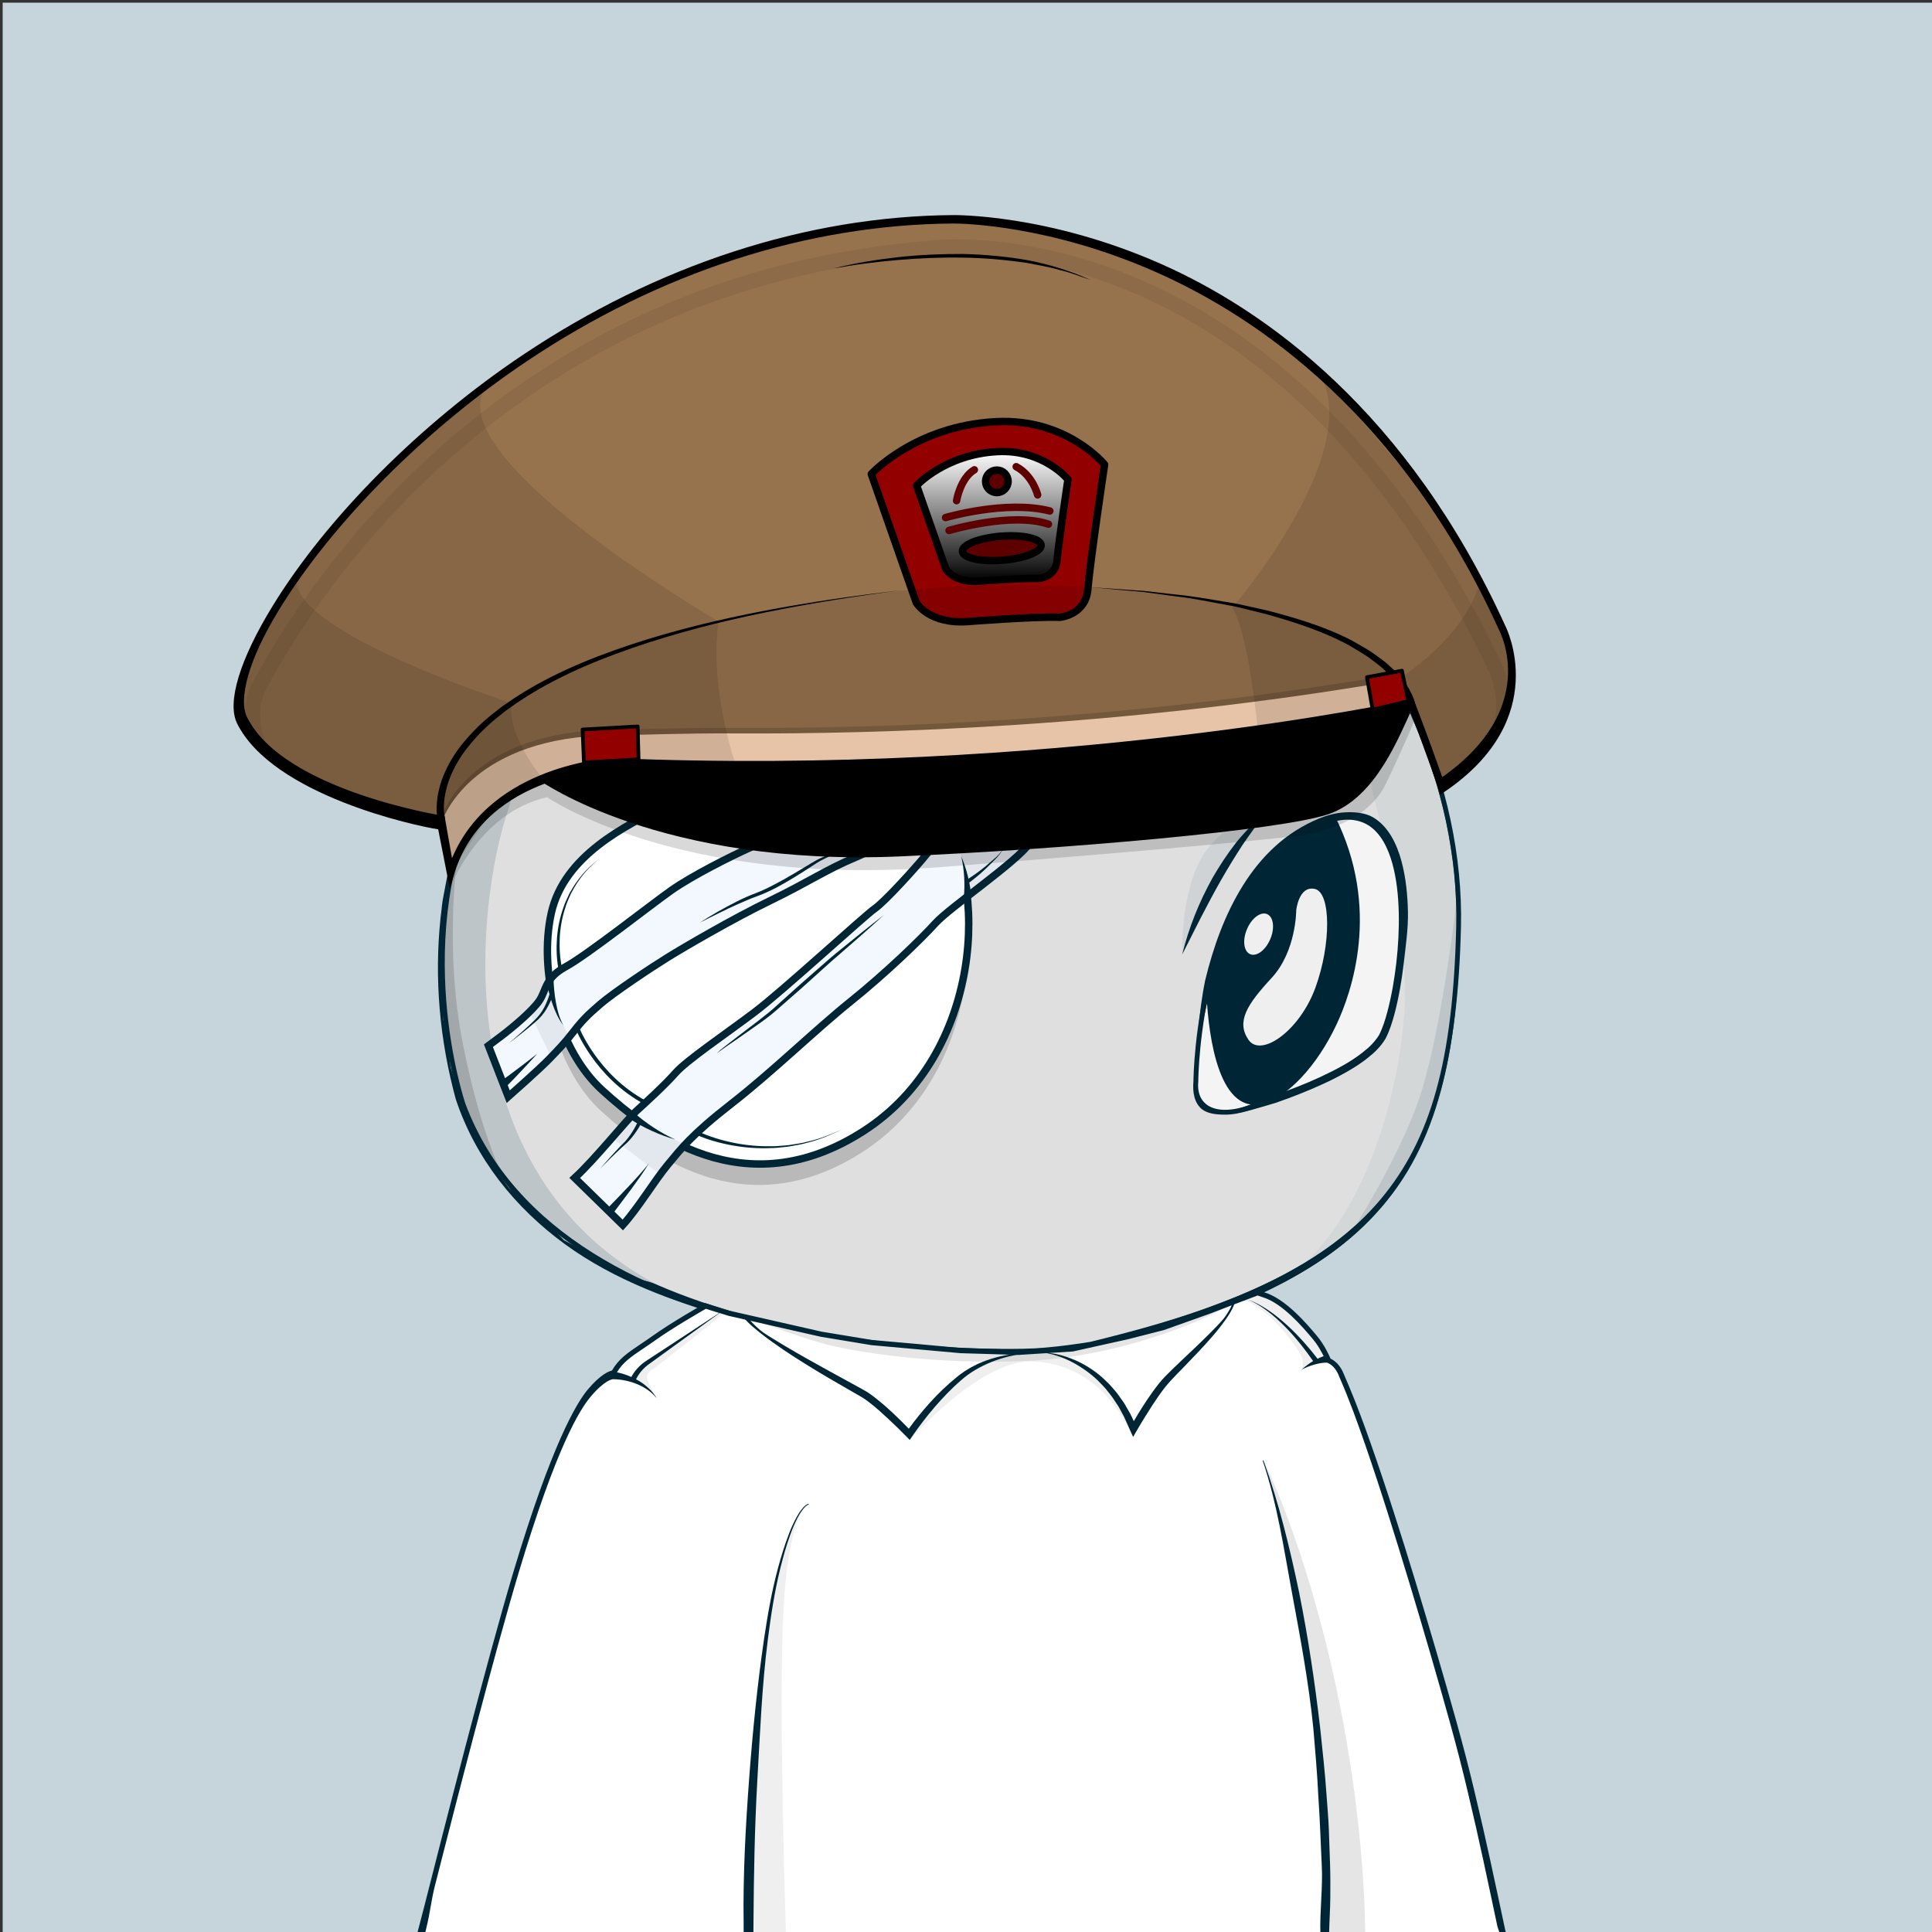 <svg xmlns="http://www.w3.org/2000/svg" xmlns:xlink="http://www.w3.org/1999/xlink" version="1.2" viewBox="0 0 520 520" fill="none">
<rect x="0" y="0" width="520" height="520" fill="#333333" stroke="none"/>
<!-- Background / Blue --> <path d="M520.47 0.72H0.72V520.47H520.47V0.72Z" fill="#C5D5DB"/>


<!-- Type / White Body --> <path d="M399.34 520.56L115.79 519.97C115.53 519.97 115.28 519.85 115.12 519.65C114.96 519.45 114.89 519.18 114.95 518.93C146.9 373.14 188.1 352.75 189.84 351.95C189.94 351.9 190.06 351.87 190.17 351.87L337.22 347.77C337.3 347.76 337.43 347.78 337.52 347.82C338.16 348.04 353.31 353.7 367.93 394.63C383.16 437.26 397.96 501.19 400.2 519.6C400.23 519.85 400.15 520.09 399.99 520.27C399.82 520.45 399.58 520.56 399.34 520.56ZM116.85 518.26L398.36 518.84C395.76 499.32 381.24 437.01 366.31 395.2C352.74 357.21 338.58 350.15 337.08 349.49L190.41 353.58C187.69 355.04 147.59 378.75 116.85 518.26Z" fill="#002636"/>
<path d="M399.34 519.7C397 500.37 381.76 435.92 367.12 394.91C352.47 353.9 337.24 348.63 337.24 348.63L190.19 352.73C190.19 352.73 148.01 372.06 115.79 519.11L399.34 519.7Z" fill="#DFDFDF"/>
<path d="M397.72 508.23C397.06 504.42 396.32 500.64 395.57 496.85C394.04 489.28 392.42 481.73 390.66 474.21C387.12 459.18 383.29 444.22 379.1 429.35C376.94 421.93 374.75 414.52 372.36 407.17C370.01 399.81 367.49 392.49 364.57 385.29C361.64 378.11 358.29 371.06 354.07 364.47C351.98 361.17 349.63 358.02 347.01 355.08C345.68 353.62 344.3 352.21 342.76 350.94C341.2 349.65 339.69 348.48 337.59 347.58C337.49 347.54 337.38 347.51 337.26 347.52H337.2C312.69 348.2 288.19 349.19 263.69 350.02C251.44 350.47 239.19 350.88 226.93 351.24C214.68 351.61 202.43 352.04 190.17 352.29H190.15C190.1 352.29 190.05 352.3 190 352.33C188.22 353.29 186.66 354.44 185.14 355.68L182.91 357.58C182.2 358.24 181.52 358.94 180.82 359.62C180.14 360.31 179.41 360.97 178.77 361.69L176.85 363.88L174.93 366.07C174.31 366.82 173.74 367.6 173.14 368.36C171.97 369.91 170.75 371.42 169.62 372.99L166.37 377.81L164.74 380.22C164.22 381.04 163.74 381.88 163.24 382.71L160.27 387.71C152.59 401.18 146.31 415.38 140.61 429.77C139.21 433.38 137.97 437.05 136.64 440.68L134.67 446.14L133.69 448.87L132.81 451.64L129.31 462.71C128.14 466.4 126.95 470.08 125.97 473.83L122.88 485.02C121.88 488.76 120.77 492.47 119.93 496.25L114.55 518.84C114.53 518.93 114.52 519.03 114.52 519.12C114.52 519.8 115.07 520.36 115.75 520.37H115.78C132.24 520.07 151.62 520.35 186.94 520.57C210.64 520.72 234.41 520.65 258.04 520.48L399.43 519.78C399.03 515.84 398.39 512.02 397.72 508.23ZM257.08 518.33C233.46 518.06 209.96 518.07 186.41 517.94C163.39 517.82 140.4 517.83 117.37 517.85L122.26 496.83C123.08 493.06 124.16 489.35 125.14 485.62L128.11 474.43C129.04 470.68 130.19 467 131.32 463.31L134.68 452.24L135.52 449.47L136.47 446.74L138.37 441.28C139.65 437.64 140.86 433.98 142.21 430.37C147.71 415.97 154.06 402.17 161.61 388.72L164.52 383.73C165.01 382.9 165.48 382.06 165.99 381.24L171.09 374.37C172.2 372.8 174.06 370.75 175.21 369.21C175.8 368.45 176.36 367.66 176.97 366.92L178.86 364.74L180.75 362.56C181.39 361.84 182.09 361.19 182.76 360.5C183.44 359.83 184.11 359.13 184.8 358.47L186.97 356.59C188.43 355.37 190.55 354.68 192.16 353.79L192.89 353.47C205.14 353.04 214.75 352.48 227 352.16C239.25 351.84 251.51 351.56 263.77 351.33C288.2 350.8 312.7 350.17 337.12 349.49C338.54 350.13 340.03 351.5 341.37 352.65C342.8 353.84 344.12 355.2 345.38 356.6C347.87 359.43 350.14 362.5 352.17 365.72C356.29 372.13 359.66 379.05 362.58 386.13C365.5 393.22 368.05 400.48 370.44 407.81C372.87 415.12 375.1 422.5 377.29 429.88C381.66 444.66 385.71 459.55 389.45 474.51C391.28 482 393.15 489.48 394.83 497.01C396.51 504.49 398.1 512.18 399.28 519.61L257.08 518.33Z" fill="#002636"/>
<path d="M185.38 358.16C185.38 358.16 224.37 378.66 278.59 378.01C278.59 378.01 308.94 379.99 341.45 352.73C341.45 352.73 339.4 350.62 337.08 349.49C334.74 348.36 197.65 351.87 193.25 353.24C188.85 354.62 185.38 358.16 185.38 358.16Z" fill="#BDC5C9"/>
<path d="M200.36 355.58C200.36 355.58 246.35 373.25 281.94 368.65C317.53 364.05 334.95 349.77 334.95 349.77L298.88 360.42L281.69 364.78L257.46 364.02L234.73 361.88L200.36 355.58Z" fill="#A2A8AA"/>
<path d="M81.22 188.89C81.22 188.89 109.73 114.29 222.61 104.14C335.49 93.99 394.07 183.82 392.51 249.82C390.95 315.82 372.2 343.17 293.7 362.3C293.7 362.3 284.52 363.86 277.49 364.16C270.46 364.45 150.95 367.97 124.58 297.67C124.58 297.67 108.96 252.56 129.66 211.94C129.66 211.94 143.53 185.77 133.96 180.3C120.51 172.62 66.38 230.29 81.22 188.89Z" fill="#DFDFDF"/>
<path d="M81.1 188.84C83.5 183.13 86.65 177.79 90.11 172.67C93.58 167.56 97.42 162.7 101.57 158.13C109.91 149.02 119.34 140.89 129.62 134.02C134.72 130.51 140.12 127.49 145.57 124.56C151.09 121.77 156.7 119.14 162.48 116.91C174 112.39 185.96 108.96 198.11 106.58C210.27 104.25 222.59 102.76 235 102.33C247.4 101.91 259.86 102.85 272.06 105.2C284.25 107.56 296.19 111.33 307.42 116.66C318.65 121.95 329.2 128.67 338.75 136.58C357.79 152.48 372.74 173.1 382.19 195.95C383.42 198.79 384.4 201.72 385.48 204.62C386.39 207.58 387.44 210.49 388.17 213.5C389.85 219.45 391.02 225.54 391.91 231.66C392.76 237.79 393.05 243.99 392.99 250.18C392.85 256.35 392.55 262.53 392.01 268.69C390.91 280.98 388.73 293.33 384.02 304.87C381.66 310.62 378.65 316.13 374.9 321.11C371.17 326.11 366.76 330.58 361.92 334.5C352.2 342.33 340.96 347.99 329.43 352.47C317.89 357.02 290.25 366.55 269.44 364.52C261.26 364.49 253.09 364.08 244.94 363.39C228.65 361.97 212.42 359.33 196.65 354.77C180.94 350.16 165.5 344.64 152.11 334.92C145.45 330.05 139.39 324.3 134.35 317.73C129.31 311.15 125.32 303.81 122.68 295.87C118.34 279.98 116.84 263.37 118.58 247.01C118.86 244.97 118.96 242.92 119.41 240.9L120.56 234.84C121.64 230.87 122.56 226.86 124.09 223.04C125.33 219.12 127.26 215.46 128.94 211.72C130.81 208.14 132.47 204.44 133.88 200.65C135.25 196.86 136.43 192.95 136.74 188.98C136.88 187.01 136.75 184.98 135.98 183.24C135.21 181.51 133.59 180.21 131.68 180.06C129.76 179.88 127.77 180.37 125.88 181C123.98 181.64 122.13 182.47 120.32 183.38C116.7 185.2 113.2 187.28 109.75 189.44C102.83 193.71 96.16 198.44 88.84 202.1C86.99 202.97 85.1 203.81 83.03 204.1C82.02 204.22 80.87 204.22 79.97 203.55C79.05 202.91 78.71 201.79 78.6 200.77C78.39 198.69 78.84 196.66 79.31 194.68C79.77 192.71 80.41 190.77 81.1 188.84ZM81.34 188.93C80.67 190.85 80.04 192.78 79.56 194.75C79.1 196.71 78.68 198.74 78.9 200.73C79.01 201.7 79.35 202.71 80.15 203.26C80.92 203.84 81.99 203.85 82.96 203.73C84.94 203.44 86.82 202.6 88.64 201.73C95.88 198.05 102.53 193.28 109.43 188.96C112.88 186.79 116.34 184.63 119.98 182.74C121.8 181.8 123.66 180.93 125.6 180.24C127.54 179.56 129.59 179 131.75 179.17C133.95 179.29 135.97 180.85 136.86 182.82C137.77 184.8 137.92 186.98 137.81 189.05C137.55 193.22 136.4 197.21 135.07 201.09C133.7 204.96 132.08 208.73 130.24 212.4C128.65 216.11 126.81 219.72 125.66 223.6C124.22 227.38 123.38 231.34 122.39 235.25L121.36 241.21C121.16 242.2 121.04 243.2 120.95 244.21L120.63 247.22C119.08 263.28 120.73 279.67 125.13 295.14C127.66 302.62 131.54 309.8 136.41 316.13C141.29 322.47 147.17 328.05 153.67 332.78C166.72 342.23 181.83 348.59 197.33 353.11C212.86 357.65 228.93 360.35 245.08 361.83C253.16 362.55 261.27 362.99 269.37 363.05C273.43 363.07 277.47 363.07 281.46 362.7C285.47 362.34 289.5 361.8 293.48 361.16L293.4 361.18C305.34 358.25 317.23 355.02 328.69 350.61C340.15 346.27 351.27 340.8 360.86 333.21C365.64 329.42 369.99 325.08 373.69 320.22C377.41 315.38 380.4 309.99 382.76 304.35C387.47 293.03 389.72 280.81 390.89 268.59C391.47 262.47 391.81 256.32 391.99 250.16C392.09 244.02 391.84 237.87 391.04 231.77C390.18 225.69 389.12 219.61 387.39 213.71C386.65 210.72 385.59 207.83 384.68 204.9C383.6 202.02 382.6 199.11 381.37 196.29C371.93 173.57 356.78 153.28 337.75 137.79C318.68 122.32 295.71 111.92 271.64 107.39C259.6 105.1 247.31 104.3 235.06 104.57C222.81 104.91 210.56 106.3 198.49 108.53C174.39 112.99 150.73 121.25 130.1 134.75C119.76 141.42 110.24 149.38 101.92 158.45C97.76 162.99 93.9 167.81 90.41 172.88C86.93 177.95 83.75 183.28 81.34 188.93Z" fill="#002636"/>
<path d="M88.84 176.45C88.84 176.45 85.13 187.91 87.55 190.81C89.97 193.71 127.09 167.41 144.84 175.64C144.84 175.64 145.72 176.93 145.81 180.32C145.89 183.47 145.25 189.03 144.44 193.88C143.63 198.72 137.34 214.68 134.84 224.54C127.26 254.39 124.35 317.33 176.15 345.41L170.34 343.8L151.78 333.79L134.84 316.04L125.8 301.19L122.73 290.38L119.34 274.56L119.02 260.52L119.83 243.9L122.25 231.31L125.96 219.69L130.32 210.17L134.19 202.59L136.21 195.65L137.81 189.06L136.85 183.71L134.51 180.4L127.65 179.75L123.53 181.44L112 187.18L99.65 195.01L94.57 198.08L86.9 202.36L81.82 203.09L79.88 201.07C79.88 201.07 79.07 196.39 79.32 196.23C79.57 196.07 81.66 188.24 81.66 188.24C81.66 188.24 84.65 182.91 84.81 182.67C84.97 182.43 88.84 176.45 88.84 176.45Z" fill="#BDC5C9"/>
<path d="M127.65 179.76L131.93 178.07L137.3 177.24L142.82 177.31C142.82 177.31 144.2 177.48 144.14 178.82C144.08 180.15 136.94 194.98 136.94 194.98L137.42 189.84L136.88 184.15L134.52 180.42L130.92 178.96L127.65 179.76Z" fill="#A2A8AA"/>
<path d="M129.14 178.26C130.64 177.89 132.15 177.6 133.67 177.4C135.19 177.19 136.72 177.07 138.25 177.05C139.78 177 141.3 177.13 142.81 177.3C141.29 177.28 139.78 177.3 138.27 177.48C136.77 177.64 135.28 177.89 133.82 178.24C132.36 178.58 130.91 178.99 129.5 179.49C128.1 179.98 124.43 181.25 124.22 180.83C124.01 180.41 123.29 180.53 129.14 178.26Z" fill="#002636"/>
<path d="M392.23 240.84C392.23 240.84 387.94 279.32 381.48 297.08C375.02 314.84 361.9 334.5 361.9 334.5L368.34 327.5L375.6 319.59L381.41 309.1L385.93 297.8L389 287.15L390.78 275.21L391.75 262.14L392.56 248.58L392.23 240.84Z" fill="#BDC5C9"/>
<path d="M124.08 223.05C124.08 223.05 118.78 251.73 124.59 281.02C130.4 310.31 137.66 320.72 137.66 320.72L131.73 312.37L125.8 301.19L121.32 287.43L119.38 272.54L119.02 255.96L119.83 243.9L124.08 223.05Z" fill="#A2A8AA"/>
<path d="M199.14 517.66L199.13 520.65L116.44 520.37L118.32 514.06L181.39 513.97L199.14 517.66Z" fill="#DFDFDF"/>
<path d="M133.67 455.57C136.39 450.53 125.3 504.75 128.2 520.4L116.44 520.38C116.44 520.37 130.95 460.61 133.67 455.57Z" fill="#BDC5C9"/>
<path d="M399.24 519.61L399.34 520.56L356.71 520.49L356.75 519.3L356.76 518.98L399.24 519.61Z" fill="#DFDFDF"/>
<path d="M339.09 393.12C339.09 393.12 346.08 402.06 352.37 424.33C358.66 446.6 364.63 500.98 365.6 517.93L365.63 520.53L356.66 520.48L355.92 516.88V508.65L355.44 489.69L354.15 471.54L351.97 451.45L348.34 431.12L344.87 414.58L341.8 401.83L339.09 393.12Z" fill="#BDC5C9"/>
<path d="M352.49 465.23C353 471.32 353.55 477.41 353.83 483.52C354.25 489.62 354.46 495.73 354.74 501.83C355.11 507.61 354.14 514.38 354.37 520.18L356.73 520.48C356.77 517.73 357.03 513.62 357.05 510.87C357.07 507.8 357.09 504.73 356.98 501.67L356.66 492.47C356.56 489.4 356.25 486.35 356.05 483.29C355.64 477.17 354.95 471.07 354.31 464.97C352.89 452.78 351.08 440.64 348.66 428.61C346.15 416.61 343.26 404.66 339.08 393.12C339.06 393.07 339 393.04 338.94 393.06C338.89 393.08 338.86 393.14 338.88 393.2C342.79 404.8 344.53 416.8 346.76 428.81C348.99 440.84 351.28 453.07 352.49 465.23Z" fill="#002636"/>
<path d="M201.84 517.99V520.65L354.39 520.49L354.34 518.85L223.06 515.56L201.84 517.99Z" fill="#DFDFDF"/>
<path d="M217.28 404.99C217.28 404.99 220.88 403.54 219.59 411.93C218.3 420.32 213.84 494.52 215.13 520.66H201.84L200.87 496.49L204.42 450.66L207.08 432.83L209.08 422L212.41 412.97L213.73 409.71L215.34 406.39L217.28 404.99Z" fill="#C2CACC"/>
<path d="M201.81 519.11C201.81 518.62 201.8 518.13 201.81 517.64C201.89 504.85 202.12 492.05 202.84 479.26C203.59 466.48 204.06 453.7 205.71 441.01C206.52 434.66 207.49 428.33 209.03 422.12C209.8 419.02 210.66 415.93 211.76 412.93C212.3 411.43 212.93 409.96 213.66 408.54C214.03 407.84 214.43 407.14 214.9 406.51C215.36 405.89 215.91 405.23 216.58 404.96L216.62 404.94C216.67 404.92 216.7 404.86 216.68 404.81C216.66 404.76 216.6 404.73 216.55 404.75C215.7 405.06 215.2 405.72 214.69 406.35C214.19 406.99 213.77 407.68 213.38 408.39C212.61 409.81 211.94 411.28 211.37 412.78C210.21 415.78 209.27 418.86 208.43 421.96C206.75 428.16 205.64 434.52 204.69 440.86C202.83 453.57 201.56 466.35 200.61 479.15C199.67 491.95 198.97 504.79 199.16 517.65C199.17 518.13 199.19 518.62 199.2 519.11H201.81V519.11Z" fill="#002636"/>
<path opacity="0.32" d="M391.35 228.25L385.48 204.62L376.1 183.47L362.54 162.41L344.92 143.87L330.59 130.7L307.41 116.66L286.29 109.64L269.59 105.77L258.21 104.32L241.27 103.11L225.05 103.59L198.11 106.59L183.9 111.58C183.9 111.58 234.25 101.9 273.95 113.03C313.65 124.17 356.01 160.32 369.45 213.17C369.45 213.17 377.37 243.39 378.12 264.04C378.87 284.69 370.33 324.76 348.51 342.27L357.47 337.19L368.36 327.51L376.35 318.31L382.16 307.42L386.76 293.62L389.42 285.63L392.01 268.7L392.09 243.75L391.35 228.25Z" fill="#BDC5C9"/>
<path d="M345.88 142.56C323.42 121.53 283.79 97.62 222.63 103.13C164.14 108.39 128.68 131.24 109.23 149.49C88.13 169.28 80.77 188.11 80.7 188.3V188.31C77.65 196.83 77.3 201.65 79.62 203.49C83.41 206.5 93.08 200.27 104.27 193.05C115.6 185.75 128.46 177.48 133.71 180.49C142.63 185.59 129.3 211.01 129.16 211.27C108.57 251.67 123.89 297.05 124.05 297.52C147.52 360.12 244.02 364.55 270.82 364.55C274.57 364.55 276.96 364.46 277.59 364.44C284.58 364.15 293.79 362.6 293.92 362.57C369.4 345.18 391.58 318.82 393.22 249.47C394.12 211.7 375.98 170.74 345.88 142.56ZM391.94 249.44C391.09 285.36 385.18 306.63 371.54 322.86C357.31 339.79 333.28 351.65 293.67 361.3C293.58 361.32 284.45 362.86 277.54 363.15C272.42 363.37 151.7 367.56 125.27 297.09C125.11 296.64 109.97 251.78 130.31 211.87C130.89 210.78 144.35 185.08 134.36 179.37C133.4 178.82 132.28 178.58 131.01 178.58C124.37 178.58 115 183.85 104.76 190.45C94.88 196.81 84.66 203.39 81.61 200.96C80.39 199.99 79.66 196.82 83.1 187.23C83.52 186.15 111.84 114.4 222.76 104.42C283.47 98.96 322.74 122.66 345.02 143.51C374.84 171.44 392.82 212.03 391.94 249.44Z" fill="#002636"/>


<!-- Eyes / Injured Eye --> <g style="mix-blend-mode:color-burn" opacity="0.47">
<path d="M318.19 256.89C318.19 256.89 317.68 239.9 323.8 230.21C329.92 220.52 341.01 218.52 341.01 218.52L330.95 230.46L318.19 256.89Z" fill="#BDC5C9"/>
</g>
<path d="M318.19 256.89C320.02 249.56 322.68 242.92 326.34 236.31C328.23 233.04 330.31 229.86 332.64 226.87C335 223.91 338.04 220.84 341.01 218.52C338.61 221.44 336.45 224.46 334.36 227.52C332.34 230.64 330.39 233.8 328.56 237.03C326.72 240.26 324.99 243.55 323.27 246.86L318.19 256.89Z" fill="#002636"/>
<path d="M321.87 290.99C321.87 290.99 321.92 236.02 354.25 221.7C386.58 207.38 377.68 271.31 371.52 279.94C365.35 288.57 345.06 295.34 335.77 298.31C326.48 301.28 321.2 297.72 321.87 290.99Z" fill="#F4F4F4"/>
<path d="M329.75 300.01C327.33 300.01 324.99 299.74 323.49 298.53C321.5 296.92 320.92 294.08 321.22 290.95C321.23 289.33 321.97 235.28 353.99 221.1C361.95 217.57 368.11 218.39 372.3 223.53C382.86 236.49 376.64 273.88 372.05 280.31C365.51 289.46 343.28 296.58 335.97 298.93C333.71 299.65 331.61 300.01 329.75 300.01ZM362.74 220.27C360.3 220.27 357.55 220.94 354.52 222.29C322.94 236.28 322.52 290.44 322.52 290.99V291.05C322.25 293.74 322.98 295.86 324.62 297.18C326.91 299.03 330.81 299.21 335.58 297.68C342.78 295.37 364.7 288.35 371 279.55C373.07 276.65 375.81 266.16 376.63 254.27C377.18 246.21 377.22 231.62 371.31 224.35C369.08 221.63 366.22 220.27 362.74 220.27Z" fill="#002636"/>
<path d="M325.13 264C325.13 264 325.11 299.94 339.49 296.63C353.87 293.32 376.98 255.99 358.86 219.91C358.86 219.91 333.72 225.33 325.13 264Z" fill="#002636"/>
<path d="M337.67 297.35C335.97 297.35 334.41 296.79 333.01 295.67C324.71 289.06 324.63 265.02 324.63 264L324.64 263.89C333.2 225.35 358.5 219.47 358.76 219.42L359.14 219.34L359.31 219.69C371.79 244.55 363.75 267.2 359.71 275.78C354.44 286.99 346.36 295.56 339.6 297.12C338.94 297.27 338.3 297.35 337.67 297.35ZM325.63 264.06C325.64 265.35 325.89 288.72 333.63 294.89C335.32 296.24 337.2 296.65 339.37 296.15C345.84 294.66 353.65 286.3 358.8 275.36C362.76 266.95 370.61 244.83 358.59 220.5C355.46 221.38 333.49 228.78 325.63 264.06Z" fill="#002636"/>
<path d="M348.88 245.02C348.88 245.02 348.9 256.04 342.25 263.22C335.6 270.4 332.7 274.99 336.03 279.86C339.36 284.73 349.78 277.53 354.05 265.82C358.32 254.11 358.24 240.23 353.89 239.26C349.54 238.29 348.88 245.02 348.88 245.02Z" fill="#EFEFEF"/>
<path d="M341.9 252.75C343.16 249.77 342.77 246.77 341.03 246.03C339.29 245.3 336.87 247.12 335.62 250.1C334.36 253.08 334.75 256.08 336.49 256.82C338.22 257.55 340.65 255.73 341.9 252.75Z" fill="#EFEFEF"/>
<path d="M321.87 290.99C321.94 286.46 322.21 281.93 322.54 277.39C322.89 272.85 323.46 268.32 324.38 263.83C326.54 254.96 329.63 246.21 334.51 238.37C336.94 234.46 339.86 230.81 343.31 227.7C346.75 224.58 350.74 222.07 355.05 220.29C357.22 219.42 359.53 218.79 361.95 218.65C364.35 218.5 367.37 218.7 369.52 219.96C371.68 221.21 373.32 223.12 374.53 225.17C375.74 227.23 376.57 229.45 377.18 231.69C378.4 236.19 378.84 240.8 378.95 245.39C379.05 249.98 378.32 254.84 377.8 259.39C377.27 263.93 376.5 268.45 375.33 272.9C374.72 275.13 374.06 277.33 372.95 279.5C371.65 281.68 369.94 283.33 368.09 284.76C367.2 285.53 366.21 286.13 365.26 286.81C364.28 287.41 363.31 288.05 362.3 288.6C360.29 289.73 358.25 290.77 356.17 291.72C352.01 293.63 347.76 295.3 343.46 296.8C341.28 297.47 339.09 298.1 336.9 298.71C334.7 299.32 332.37 299.8 330.05 299.73C329.47 299.75 328.89 299.64 328.31 299.59C327.74 299.45 327.16 299.38 326.62 299.16C325.51 298.82 324.48 298.2 323.7 297.36C322.9 296.53 322.36 295.48 322.07 294.39C321.8 293.26 321.78 292.12 321.87 290.99ZM321.87 290.99C321.8 292.12 321.83 293.26 322.12 294.36C322.44 295.45 323.03 296.44 323.84 297.21C324.64 297.99 325.68 298.48 326.75 298.74C327.27 298.92 327.84 298.92 328.38 299C328.94 298.99 329.48 299.05 330.04 298.98C332.26 298.82 334.36 298.13 336.46 297.33C338.58 296.55 340.7 295.74 342.79 294.9C347.04 293.38 351.26 291.79 355.33 289.89C359.38 287.99 363.41 285.93 366.85 283.19C368.58 281.87 370.16 280.26 371.19 278.55C372.15 276.68 372.82 274.52 373.4 272.38C374.54 268.06 375.3 263.62 375.82 259.16C376.33 254.7 376.58 250.2 376.48 245.72C376.37 241.25 375.94 236.77 374.78 232.51C374.2 230.39 373.42 228.33 372.33 226.47C371.24 224.63 369.82 223 368.03 221.97C366.25 220.93 364.16 220.51 362.05 220.64C359.93 220.76 357.81 221.32 355.78 222.14C351.72 223.82 347.92 226.2 344.65 229.18C341.36 232.14 338.55 235.64 336.2 239.43C331.49 247.02 328.42 255.58 326.33 264.3C324.03 272.97 322.03 281.91 321.87 290.99Z" fill="#002636"/>
<path opacity="0.17" d="M197.01 213.41C197.01 213.41 188.95 217.44 178.6 222.62C168.24 227.8 151.55 235.86 148.1 251.39C144.65 266.93 149.83 288.22 161.91 299.15C173.99 310.08 199.89 330.8 232.12 310.08C264.35 289.36 266.07 242.75 252.26 224.91C238.44 207.08 219.45 203.05 197.01 213.41Z" fill="black"/>
<path d="M197.29 207.78C197.29 207.78 189.23 211.81 178.88 216.99C168.52 222.17 151.83 230.23 148.38 245.76C144.93 261.3 150.11 282.59 162.19 293.52C174.27 304.45 200.17 325.17 232.4 304.45C264.63 283.73 266.35 237.12 252.54 219.28C238.73 201.44 219.74 197.42 197.29 207.78Z" fill="white" stroke="#002636" stroke-width="2" stroke-miterlimit="10"/>
<path d="M247.28 202.91C247.28 202.91 241.1 207.93 236.06 210.68C231.02 213.43 222.13 218.61 217.69 220.44C213.25 222.27 206.13 226.24 201.39 228.37C196.65 230.51 186.28 235.69 180.65 239.66C175.02 243.63 157.93 257.12 152.3 260.17C146.67 263.22 147.04 266.43 145.26 269.18C143.48 271.93 137.98 276.57 134.72 279.01C131.46 281.45 131.46 281.45 131.46 281.45L136.79 295.18C136.79 295.18 145.09 287.86 147.75 285.11C150.41 282.36 151.9 280.84 154.27 277.79C156.64 274.74 158.12 273.21 161.68 270.16C165.24 267.11 175.31 260.4 179.76 257.65C184.2 254.9 197.24 247.28 207.32 242.4C217.39 237.52 222.73 233.86 230.14 230.81C237.55 227.76 239.62 224.71 246.14 222.88C252.66 221.05 258.73 213.42 258.73 213.42L247.28 202.91Z" fill="#F3F8FF" stroke="#002636" stroke-width="2" stroke-miterlimit="10"/>
<path d="M263.98 218.68C263.98 218.68 252.06 226.54 249.39 229.9C246.72 233.26 238.13 242.71 235.46 244.54C232.79 246.37 210.57 266.81 202.87 272.6C195.17 278.39 184.79 285.41 181.83 288.77C178.87 292.13 173.83 296.7 171.16 299.14C168.49 301.58 160.31 311.86 154.68 317.04L167.63 329.71C171.78 325.13 176.19 317.74 179.75 313.47C183.31 309.2 185.97 305.54 196.94 297C207.9 288.46 219.46 277.17 228.94 269.55C238.42 261.93 247.9 252.77 251.76 248.5C255.61 244.23 273.86 231.82 277.12 226.94L263.98 218.68Z" fill="#F3F8FF" stroke="#002636" stroke-width="2" stroke-miterlimit="10"/>
<path d="M148.98 263.45C149 264.48 149.08 265.57 149.18 266.63C149.29 267.69 149.42 268.76 149.62 269.81C150.01 271.91 150.55 274.02 151.6 275.93C150.26 274.2 149.37 272.14 148.65 270.07C148.29 269.03 147.98 267.97 147.7 266.9C147.43 265.82 147.18 264.76 146.99 263.64L148.98 263.45Z" fill="#002636"/>
<path d="M149.03 267.23C148.55 268.75 147.92 270.16 147.12 271.52C146.34 272.87 145.27 274.09 144.09 275.07C141.78 277.1 139.35 278.97 136.91 280.81C139.25 278.84 141.57 276.84 143.75 274.71C144.87 273.66 145.77 272.5 146.47 271.16C147.16 269.84 147.71 268.41 148.07 266.99L149.03 267.23Z" fill="#002636"/>
<path d="M135.23 290.68C135.33 290.63 135.57 290.46 135.75 290.33L136.34 289.9L137.53 289.02L139.9 287.24C141.48 286.05 143.05 284.84 144.6 283.62C143.27 285.09 141.92 286.54 140.57 287.98L138.53 290.14L137.49 291.21L136.96 291.75C136.77 291.94 136.64 292.09 136.33 292.33L135.23 290.68Z" fill="#002636"/>
<path d="M170.76 299.55C171.52 300.25 172.39 300.96 173.26 301.61C174.13 302.27 175.03 302.91 175.96 303.51C177.8 304.72 179.75 305.79 181.77 306.71C179.63 306.1 177.52 305.33 175.47 304.39C174.44 303.93 173.44 303.42 172.44 302.88C171.44 302.33 170.48 301.78 169.5 301.11L170.76 299.55Z" fill="#002636"/>
<path d="M172.45 302.62C171.77 303.84 171.01 304.97 170.15 306.04C169.72 306.58 169.27 307.09 168.77 307.57C168.26 308.05 167.76 308.47 167.26 308.93C165.29 310.76 163.38 312.67 161.48 314.59C163.25 312.56 165.04 310.54 166.91 308.58C167.37 308.09 167.88 307.61 168.32 307.14C168.76 306.66 169.17 306.13 169.55 305.59C170.31 304.51 170.99 303.34 171.55 302.17L172.45 302.62Z" fill="#002636"/>
<path d="M163.48 325.3L163.71 325.03L163.89 324.84L164.25 324.46L164.97 323.72L166.4 322.24L169.24 319.27C170.18 318.27 171.11 317.27 172.02 316.25C172.93 315.23 173.83 314.2 174.64 313.09C173.97 314.29 173.19 315.43 172.41 316.56C171.62 317.69 170.82 318.8 170.01 319.91L167.54 323.21L166.3 324.85L165.68 325.67L165.38 326.08L165.23 326.28L165.14 326.41L163.48 325.3Z" fill="#002636"/>
<path d="M251.72 219.87C251.25 219.09 250.71 218.28 250.15 217.5C249.6 216.72 249.01 215.96 248.41 215.21C247.2 213.71 245.89 212.29 244.45 210.98C246.09 212.03 247.65 213.22 249.13 214.52C249.87 215.17 250.59 215.84 251.29 216.53C251.99 217.23 252.67 217.93 253.34 218.71L251.72 219.87Z" fill="#002636"/>
<path d="M259.42 241.35C259.52 240.51 259.56 239.58 259.57 238.68C259.58 237.77 259.56 236.86 259.5 235.95C259.39 234.13 259.13 232.3 258.73 230.49C259.45 232.2 260.04 233.97 260.49 235.79C260.72 236.7 260.91 237.62 261.07 238.55C261.23 239.49 261.36 240.4 261.42 241.41L259.42 241.35Z" fill="#002636"/>
<path d="M260.14 236.84C261.96 235.69 263.74 234.43 265.4 233.04C266.23 232.33 267.07 231.63 267.88 230.91C268.69 230.19 269.43 229.38 269.99 228.44C269.51 229.42 268.82 230.3 268.06 231.09C267.3 231.88 266.51 232.64 265.74 233.41C264.17 234.95 262.48 236.36 260.7 237.68L260.14 236.84Z" fill="#002636"/>
<path d="M250.57 216.76C251.34 216.33 252.11 215.83 252.83 215.3C253.55 214.75 254.24 214.16 254.79 213.43C254.38 214.25 253.79 214.99 253.16 215.67C252.53 216.36 251.86 216.99 251.12 217.6L250.57 216.76Z" fill="#002636"/>
<path d="M188.34 248.34C191.51 246.28 194.81 244.41 198.19 242.7C199.88 241.83 201.62 241.07 203.41 240.39C205.15 239.73 206.83 238.91 208.49 238.03C211.83 236.32 215.03 234.32 218.27 232.38C219.08 231.91 219.9 231.4 220.78 231C221.65 230.6 222.52 230.23 223.39 229.87C225.15 229.18 226.91 228.49 228.7 227.87L223.59 230.32C222.74 230.73 221.89 231.13 221.06 231.57C220.23 231.99 219.47 232.52 218.67 233.03C215.52 235.1 212.3 237.11 208.95 238.91C207.26 239.78 205.53 240.59 203.72 241.24C201.96 241.86 200.25 242.64 198.52 243.39C196.8 244.15 195.1 244.97 193.41 245.81C191.71 246.62 190.03 247.49 188.34 248.34Z" fill="#002636"/>
<path d="M192.66 283.81C193.44 282.86 194.48 282.16 195.42 281.39L198.33 279.13L204.18 274.68L207.05 272.4C207.99 271.64 208.87 270.8 209.79 269.98L215.26 265.06L220.79 260.21C222.62 258.58 224.48 256.98 226.4 255.45L232.12 250.82C234.05 249.3 235.96 247.76 237.9 246.27C236.1 247.94 234.25 249.55 232.43 251.19L226.9 256.03C223.16 259.2 219.58 262.55 215.92 265.81L210.39 270.66C209.47 271.46 208.56 272.3 207.59 273.07C206.63 273.85 205.64 274.57 204.64 275.29C202.64 276.72 200.63 278.12 198.62 279.52L195.59 281.6L194.09 282.66C193.59 283.03 193.03 283.34 192.66 283.81Z" fill="#002636"/>
<path d="M150.31 260.84C149.79 258.04 149.71 255.25 149.91 252.46C150.12 249.68 150.7 246.92 151.63 244.3C152.04 242.97 152.69 241.73 153.27 240.47C154 239.28 154.63 238.04 155.51 236.97C157.1 234.68 159.18 232.82 161.3 231.07C159.23 232.89 157.21 234.8 155.71 237.12C154.87 238.21 154.28 239.46 153.6 240.65C153.07 241.91 152.46 243.15 152.1 244.47C151.26 247.07 150.78 249.79 150.65 252.51C150.53 255.23 150.71 258 151.28 260.61L150.31 260.84Z" fill="#002636"/>
<path d="M155.3 276.49C155.3 276.49 160.37 289.63 173.7 296.76" stroke="#002636" stroke-miterlimit="10"/>
<path d="M187.99 304.57C190.96 305.94 194.2 306.92 197.46 307.58C200.73 308.25 204.07 308.56 207.41 308.51L208.66 308.5C209.08 308.48 209.49 308.44 209.91 308.41C210.74 308.34 211.58 308.3 212.41 308.19C214.06 307.92 215.73 307.73 217.34 307.28C220.62 306.57 223.74 305.28 226.8 303.9C223.78 305.36 220.68 306.73 217.4 307.53C215.78 308.02 214.11 308.26 212.45 308.57C211.62 308.7 210.77 308.75 209.93 308.85C209.51 308.89 209.09 308.94 208.67 308.97L207.4 309.01C204.02 309.15 200.63 308.91 197.3 308.32C193.96 307.73 190.69 306.84 187.53 305.48L187.99 304.57Z" fill="#002636"/>
<path opacity="0.07" d="M142.94 273.39L147.94 283.67L152.73 278.18C152.73 278.18 147.66 268.04 147.1 264.1L145.83 268.18L142.94 273.39Z" fill="black"/>
<path opacity="0.07" d="M169.19 300.42C169.19 300.42 181.3 307.32 184.82 307.88L177.78 316.19L164.97 306.48L169.19 300.42Z" fill="black"/>
<path opacity="0.07" d="M240.29 208.21C240.29 208.21 248.31 213 253.8 219.33L258.73 213.42C258.73 213.42 248.08 202.39 247.28 202.91C246.48 203.43 240.29 208.21 240.29 208.21Z" fill="black"/>
<path opacity="0.07" d="M256.62 223.84C256.62 223.84 260.98 237.5 261.41 241.02L276.38 227.41L263.99 219.62L256.62 223.84Z" fill="black"/>


<!-- Body / Shirt White --> <g clip-path="url(#clip0_3_836)">
<path d="M189.9 351.51C189.9 351.51 181.27 356.39 176.01 360.14C170.75 363.89 167.38 365.4 165.12 369.53C165.12 369.53 162.87 369.53 158.74 374.41C154.61 379.29 147.85 393.18 138.84 423.21C129.83 453.24 113.23 520.29 113.23 520.29L404.18 520.44C404.18 520.44 397.13 485.15 391.5 464.88C385.87 444.61 370.1 390.17 361.09 370.28C361.09 370.28 360.1 367.18 357.57 366.2C357.57 366.2 356.16 362.68 353.91 360.01C351.66 357.34 345.74 350.16 339.97 348.47L338.47 347.95L325.14 353.02L313.03 357.34L303.46 359.78L288.73 363.06L274.09 364L258.51 363.53L246.31 362.4L234.58 361.37L220.97 359.12L196.19 353.49L189.9 351.51Z" fill="white"/>
<path opacity="0.3" d="M244.84 387.57C244.84 387.57 263.62 366.15 277.56 366.43C291.5 366.71 300.32 376.38 304.95 386.76L305.9 385.12L300.83 376.9L294.78 369.72L287.18 365.5L279.3 363.39L272.82 364.52L264.94 366.77L259.31 370.29L253.4 375.64L247.63 382.4L244.96 385.64L244.84 387.57Z" fill="#C9C8C8"/>
<path opacity="0.3" d="M203.56 355.36C203.56 355.36 212.71 359.16 221.3 361.55C229.89 363.94 252.98 367.6 278.03 366.2C303.08 364.8 325.05 354.66 329.13 352.26L328.92 351.49L320.4 354.8L307.45 358.53L301.47 360.15L287.18 362.9L275.71 364.31L267.05 363.61L256.7 363.75L242.62 361.99L230.94 360.51L220.97 359.13L212.01 357.07L203.56 355.36Z" fill="#A8A8A8"/>
<path opacity="0.3" d="M176.74 376.33C176.74 376.33 174.98 373.16 174.28 371.47C173.58 369.78 175.2 368.8 176.18 368.16C177.16 367.52 192.86 355.14 194.62 353.59L193.59 353.39L187.8 357.32L178.51 363.87L172.88 368.02L170.77 370.41L170.56 371.33L173.31 372.95L174.64 373.73L176.74 376.33Z" fill="#C9C8C8"/>
<path opacity="0.3" d="M350.32 368.66C350.32 368.66 351.16 366.69 350.18 364.79C349.19 362.89 342.09 352.26 334.69 349.94L338.47 347.95L341.31 348.82L347.65 353.25L353.91 360.01L357.43 365.29L356.59 366.21L353 366.98L351.32 367.94L350.32 368.66Z" fill="#C9C8C8"/>
<path opacity="0.3" d="M217.61 404.96C217.61 404.96 212.43 406.7 210.93 432.22C209.43 457.75 211.54 520.44 211.54 520.44L202.79 520.61L201.92 492.85L204.17 459.63L206.8 436.35L208.07 429.64L209.52 422.93L210.79 418.19L212.34 413.59L214.12 409.41L215.53 406.78L216.61 405.47L217.13 405.05L217.61 404.96Z" fill="#C9C8C8"/>
<path opacity="0.3" d="M340.09 393.12C340.09 393.12 347.95 408.57 355.46 436.73C362.97 464.89 367.1 494.92 367.47 520.45L357.73 520.49L357.15 517.91L356.4 490.22L354.34 463.57L351.71 445.17L349.08 431.47L345.89 414.76L343.07 402.93L340.09 393.12Z" fill="#A8A8A8"/>
<path d="M353.49 465.23C354 471.32 354.55 477.41 354.83 483.52C355.25 489.62 355.46 495.73 355.74 501.83C356.11 507.61 355.16 514.66 355.39 520.45L357.73 520.48C357.77 517.73 358.03 513.62 358.05 510.87C358.07 507.8 358.09 504.73 357.98 501.67L357.66 492.47C357.56 489.4 357.25 486.35 357.05 483.29C356.64 477.17 355.95 471.07 355.31 464.97C353.89 452.78 352.08 440.64 349.66 428.61C347.15 416.61 344.26 404.66 340.08 393.12C340.06 393.07 340 393.04 339.94 393.06C339.89 393.08 339.86 393.14 339.88 393.2C343.79 404.8 345.53 416.8 347.76 428.81C349.99 440.84 352.28 453.07 353.49 465.23Z" fill="#002636"/>
<path d="M202.78 520.62C202.78 520.13 202.8 518.14 202.8 517.65C202.88 504.86 203.11 492.06 203.83 479.27C204.58 466.49 205.05 453.71 206.7 441.02C207.51 434.67 208.48 428.34 210.02 422.13C210.79 419.03 211.65 415.94 212.75 412.94C213.29 411.44 213.92 409.97 214.65 408.55C215.02 407.85 215.42 407.15 215.89 406.52C216.35 405.9 216.9 405.24 217.57 404.97L217.61 404.95C217.66 404.93 217.69 404.87 217.67 404.82C217.65 404.77 217.59 404.74 217.54 404.76C216.69 405.07 216.19 405.73 215.68 406.36C215.18 407 214.76 407.69 214.37 408.4C213.6 409.82 212.93 411.29 212.36 412.79C211.2 415.79 210.26 418.87 209.42 421.97C207.74 428.17 206.63 434.53 205.68 440.87C203.82 453.58 202.55 466.36 201.6 479.16C200.66 491.96 199.96 504.8 200.15 517.66C200.16 518.14 200.15 520.13 200.16 520.62H202.78Z" fill="#002636"/>
<path d="M261.93 367.73C261.16 368.1 260.45 368.59 259.71 369.02C259.02 369.52 258.28 369.99 257.64 370.55C254.99 372.68 252.53 375.04 250.27 377.55C248.26 379.78 246.37 382.09 244.61 384.54C241.65 381.51 238.63 378.58 235.23 375.96C234.77 375.6 234.28 375.26 233.79 374.92C233.28 374.6 232.76 374.27 232.26 374C231.26 373.43 230.25 372.89 229.24 372.34L223.22 369.04C219.21 366.84 215.22 364.61 211.29 362.28C209.34 361.09 207.36 359.95 205.47 358.67C204.36 357.91 202.54 356.16 201.81 355.29C201.2 354.58 200.72 355.16 200.05 354.5C201.5 356.29 203.33 357.73 205.12 359.15C206.93 360.57 208.81 361.9 210.71 363.19C214.51 365.77 218.44 368.16 222.38 370.51L228.33 373.96L231.3 375.67C231.81 375.95 232.25 376.24 232.7 376.53C233.15 376.85 233.6 377.16 234.04 377.51C235.81 378.87 237.49 380.4 239.15 381.95C240.81 383.49 242.44 385.09 244.02 386.71L244.85 387.56L245.53 386.57C247.38 383.87 249.43 381.21 251.58 378.7C253.76 376.2 256.03 373.78 258.54 371.62C260.97 369.42 263.86 367.78 266.93 366.55C270.01 365.32 273.29 364.56 276.63 364.26C273.27 364.19 269.89 364.76 266.65 365.76C265.03 366.29 263.43 366.91 261.93 367.73Z" fill="#002636"/>
<path d="M405.1 519.31C402.36 506.51 399.97 495.06 396.9 482.34C393.9 469.59 390.23 457.01 386.58 444.46C382.89 431.91 379.14 419.38 375.11 406.93C373.11 400.7 371.04 394.49 368.86 388.32C367.06 383.21 365.19 378.12 363.08 373.1C362.78 372.37 362.48 371.68 362.19 371.01C362.04 370.67 361.9 370.32 361.75 369.98L361.78 370.06C361.74 369.93 361.69 369.83 361.64 369.71C361.53 369.45 361.42 369.19 361.29 368.95C361.28 368.94 361.28 368.93 361.27 368.92C361.23 368.84 361.19 368.76 361.15 368.67C361.11 368.6 361.07 368.53 361.02 368.47C360.96 368.37 360.9 368.27 360.84 368.17C360.79 368.1 360.75 368.03 360.7 367.96C360.59 367.81 360.48 367.65 360.36 367.5C360.34 367.48 360.33 367.45 360.31 367.43C360.29 367.4 360.26 367.38 360.24 367.35C360.11 367.19 359.96 367.03 359.81 366.87L359.8 366.86C359.62 366.68 359.43 366.52 359.22 366.36C359.21 366.36 359.21 366.35 359.2 366.35C358.87 366.1 358.52 365.86 358.12 365.68C357.74 364.78 356.42 361.89 354.46 359.57L354.27 359.34C351.8 356.4 346 349.51 340.22 347.81L338.48 347.21L324.93 352.36L312.89 356.66L303.34 359.09L288.66 362.36L274.14 363.29L258.6 362.82L246.4 361.69L234.72 360.66L221.15 358.42L196.43 352.8L189.85 350.74L189.59 350.89C189.5 350.94 180.86 355.83 175.64 359.56C174.46 360.41 173.37 361.14 172.36 361.81C168.99 364.08 166.52 365.73 164.71 368.88C163.8 369.09 161.58 370 158.24 373.95C155.16 377.59 148.47 388.79 138.21 423C131.08 446.77 118.88 494.59 114.2 513.09C113.56 515.6 113.2 516.86 112.56 519.38L112.33 520.29H113.27H114.43L114.77 518.83C115.81 514.63 116.01 511.69 117.07 507.5C122.49 486.18 133.1 444.93 139.56 423.41C149.75 389.44 156.01 379.41 159.02 375.86C162.79 371.4 164.87 371.23 164.87 371.23H165.29L165.33 371.13L165.32 371.23C166.29 371.24 167.4 371.38 168.43 371.6C169.48 371.82 170.5 372.14 171.5 372.55C172.5 372.95 173.45 373.49 174.35 374.11C175.26 374.72 176.04 375.51 176.79 376.33C176.17 375.41 175.51 374.49 174.67 373.73C173.85 372.95 172.95 372.24 171.96 371.66C171.71 371.51 171.45 371.38 171.19 371.24C171.62 370.35 172.23 369.45 172.93 368.69C173.34 368.25 173.78 367.83 174.26 367.46C174.73 367.09 175.25 366.75 175.77 366.36L181.97 361.87L193.68 353.4L196.08 354.15L220.9 359.79L234.56 362.05L258.53 364.21L274.18 364.68L281.73 364.2C284.25 364.69 286.67 365.58 288.89 366.79C291.28 368.09 293.5 369.67 295.45 371.53C295.93 372 296.39 372.5 296.86 372.98C297.34 373.45 297.76 373.98 298.17 374.51C298.58 375.04 299.02 375.55 299.41 376.1L300.53 377.78C300.71 378.06 300.91 378.33 301.08 378.62L301.56 379.51L302.52 381.29C303.1 382.51 303.62 383.76 304.18 384.98L304.98 386.74L305.93 385.1C306.83 383.54 307.79 381.98 308.75 380.45C309.71 378.91 310.69 377.38 311.72 375.9C312.76 374.42 313.82 372.99 315.02 371.69C316.23 370.37 317.53 369.07 318.8 367.76C321.34 365.13 323.9 362.5 326.3 359.71C327.51 358.33 328.65 356.88 329.73 355.38C330.69 354.04 331.61 352.63 332.19 351.07L335.78 349.71C339.68 351.39 342.97 354.15 345.92 357.13C347.43 358.65 348.83 360.28 350.17 361.94C351.31 363.37 352.41 364.84 353.43 366.34H353.42C352.3 367.01 351.27 367.79 350.33 368.64C351.46 368.06 352.63 367.59 353.81 367.26C354.4 367.1 355 366.97 355.6 366.87C356.11 366.79 356.66 366.74 357.12 366.75L357.33 366.83C357.37 366.85 357.41 366.87 357.45 366.88C357.58 366.94 357.71 367 357.83 367.07C357.85 367.08 357.87 367.1 357.9 367.11C358.39 367.41 358.84 367.81 359.22 368.29C359.48 368.62 359.71 368.97 359.92 369.34C360.12 369.7 360.31 370.12 360.43 370.48L360.45 370.52L360.46 370.55C363.08 376.49 365.29 382.64 367.43 388.8C369.56 394.97 371.6 401.17 373.57 407.4C377.51 419.86 381.28 432.37 384.93 444.92C388.56 457.48 392.19 470.02 395.16 482.74C398.11 495.07 400.4 506.14 403.04 518.54L403.67 520.42H404.2H405.36L405.1 519.31ZM181.54 361.29L175.16 365.47C174.64 365.82 174.08 366.15 173.53 366.55C172.98 366.93 172.48 367.37 172 367.84C171.18 368.66 170.48 369.56 169.91 370.62C169.55 370.46 169.18 370.29 168.81 370.15C167.91 369.82 167.02 369.55 166.05 369.35C167.68 366.65 169.88 365.15 173.11 362.98C174.12 362.3 175.22 361.56 176.42 360.71C181.07 357.39 188.5 353.11 189.98 352.26L193.58 353.39L181.54 361.29ZM329.25 355.03C328.06 356.41 326.78 357.7 325.5 358.99C322.92 361.57 320.26 364.06 317.6 366.57C316.28 367.84 314.95 369.1 313.65 370.43C312.32 371.78 311.19 373.29 310.11 374.79C308.33 377.29 306.7 379.87 305.16 382.51C304.85 381.81 304.53 381.12 304.17 380.44L303.11 378.6L302.58 377.68C302.39 377.38 302.17 377.1 301.97 376.81L300.74 375.08C300.32 374.51 299.82 374 299.37 373.46C298.91 372.92 298.44 372.39 297.91 371.92C297.39 371.44 296.9 370.93 296.36 370.47C294.2 368.64 291.79 367.12 289.21 366.02C287 365.09 284.68 364.39 282.32 364.16L288.77 363.75L303.63 360.45L313.27 357.99L325.39 353.67L331.51 351.34C331.09 352.42 329.88 354.29 329.25 355.03ZM355.16 365.45C354.98 365.53 354.81 365.64 354.63 365.72C353.46 364.18 352.23 362.7 350.95 361.27C349.49 359.66 347.99 358.09 346.38 356.64C343.24 353.79 339.76 351.18 335.77 349.71L338.48 348.68L339.77 349.12C345.18 350.7 350.78 357.37 353.18 360.21L353.37 360.44C353.63 360.75 353.88 361.07 354.12 361.4C354.13 361.42 354.15 361.44 354.16 361.46C354.86 362.43 355.45 363.45 355.9 364.31C355.92 364.35 355.94 364.39 355.97 364.43C356.08 364.64 356.17 364.83 356.26 365.01C355.88 365.15 355.53 365.3 355.16 365.45Z" fill="#002636"/>
<path opacity="0.08" d="M280.47 367.75C280.47 367.75 284.97 368.88 284.79 371.69C284.6 374.51 284.04 381.26 282.73 383.14C281.42 385.02 280.29 377.7 279.54 373.38C278.78 369.06 278.59 367.37 280.47 367.75Z" fill="white"/>
</g>
<defs>
<clipPath id="clip0_3_836">
<rect width="520" height="518" fill="white" transform="translate(1 2)"/>
</clipPath>
</defs>


<!-- Head / General Cap --> <path opacity="0.15" d="M121.06 239.11C121.06 239.11 128.64 218.8 147.23 214.57C147.23 214.57 182.42 238.78 252.53 233.43C322.64 228.08 349.39 224.98 349.39 224.98C349.39 224.98 367.13 223.29 373.04 210.9C378.95 198.51 380.64 194.01 380.64 194.01L369.66 177.4C369.66 177.4 154.55 188.38 153.42 188.94C152.29 189.5 120.29 218.29 120.29 218.29L121.06 239.11Z" fill="black"/>
<path d="M145.82 209.23C145.82 209.23 178.01 232.32 242.21 229.5C287.79 227.5 344.42 222.46 357.09 218.24C369.76 214.02 375.8 197.16 379.18 190.4C382.56 183.64 257.33 191.77 257.33 191.77L155.97 196.84L145.82 209.23Z" fill="black" stroke="black" stroke-width="2" stroke-miterlimit="10"/>
<path d="M121.33 234.85L118.8 220.49C118.8 220.49 74.88 214.58 64.74 194.3C54.6 174.02 136.53 60 256.48 59.16C256.48 59.16 353.62 57.47 404.3 168.97C404.3 168.97 416.13 191.78 387.41 211.2C387.41 211.2 384.03 200.22 379.81 189.24C379.81 189.24 285.21 211.2 165.26 206.13C165.25 206.13 130.06 205.71 121.33 234.85Z" fill="#96724D"/>
<path d="M260.7 167.28C260.7 167.28 279 165.87 285.2 166.15C285.2 166.15 292.24 165.59 292.8 158.55C293.36 151.51 297.3 125.04 297.3 125.04C297.3 125.04 287.17 112.5 268.02 113.5C246.34 114.63 234.51 127.58 234.51 127.58L246.62 162.21C246.62 162.21 250 168.12 260.7 167.28Z" fill="#930000" stroke="black" stroke-width="2" stroke-miterlimit="10" stroke-linecap="round" stroke-linejoin="round"/>
<path d="M263.7 156.43C263.7 156.43 275.57 155.52 279.59 155.7C279.59 155.7 284.16 155.33 284.52 150.77C284.89 146.2 287.44 129.04 287.44 129.04C287.44 129.04 280.87 120.91 268.45 121.55C254.39 122.28 246.72 130.68 246.72 130.68L254.57 153.14C254.57 153.14 256.76 156.98 263.7 156.43Z" fill="url(#paintHead0_linear_3_836)" stroke="black" stroke-width="2" stroke-miterlimit="10" stroke-linecap="round" stroke-linejoin="round"/>
<path d="M269.889 150.787C275.741 150.321 280.369 148.497 280.227 146.714C280.085 144.93 275.226 143.862 269.374 144.328C263.522 144.794 258.893 146.618 259.035 148.402C259.177 150.185 264.037 151.253 269.889 150.787Z" fill="#5E0000" stroke="black" stroke-width="2" stroke-miterlimit="10" stroke-linecap="round" stroke-linejoin="round"/>
<path d="M268.3 132.58C269.973 132.58 271.33 131.223 271.33 129.55C271.33 127.876 269.973 126.52 268.3 126.52C266.627 126.52 265.27 127.876 265.27 129.55C265.27 131.223 266.627 132.58 268.3 132.58Z" fill="#5E0000" stroke="black" stroke-width="2" stroke-miterlimit="10" stroke-linecap="round" stroke-linejoin="round"/>
<path opacity="0.1" d="M117.95 223.21C117.95 223.21 118.33 205.47 125.83 199.47C133.33 193.47 143.85 180.32 177.64 171.69C211.43 163.06 251.97 152.92 309.79 159.68C367.6 166.44 376.8 182.11 380.65 191.68L158.12 207.73L135.97 212.99C135.97 212.99 120.48 236.5 121.05 234.01C121.61 231.52 117.95 223.21 117.95 223.21Z" fill="black"/>
<path opacity="0.15" d="M374.59 181.64C301.38 194.22 236.65 196.13 197.63 195.91C183.56 195.83 172.48 196.34 164.57 196.42C127.69 196.81 119.8 217.77 119.21 218.9L121.6 231.52C121.73 231.28 129.2 206.46 165.53 204.74C173.11 204.38 184.07 204.17 197.97 204.25C237.83 204.48 303.55 205.36 379.56 188.26L378.66 185.64C378.23 184.19 377.16 181.51 374.59 181.64Z" fill="black"/>
<path d="M375.86 183.13C302.65 195.71 236.64 197.62 197.62 197.4C183.55 197.32 172.47 197.83 164.56 197.91C127.68 198.3 119.79 219.26 119.2 220.39L121.59 233.01C121.72 232.77 129.19 207.95 165.52 206.23C173.1 205.87 184.06 205.66 197.96 205.74C237.82 205.97 304.54 206.36 380.55 189.26L379.08 186.76C378.65 185.31 378.44 183.01 375.86 183.13Z" fill="#E7C4A7"/>
<path opacity="0.06" d="M69.59 202.33C69.29 201.89 62.36 194.22 68.13 183.5L68.36 183.07C82.02 157.6 135.55 73.78 250.69 64.76C251.56 64.65 274.56 61.89 305.18 74.55C356.13 95.61 387.09 142.67 404.11 178.47C404.82 179.77 409.79 190.79 399.79 202.19L398.73 200.64C406.33 192.4 400.66 180.51 400.61 180.41L400.52 180.24C383.85 145.14 353.54 98.98 303.88 78.34C274.2 66.01 251.33 68.71 251.1 68.74C137.88 77.61 85.31 159.94 71.89 184.96L71.66 185.39C67.04 193.97 73.55 204.27 73.61 204.36L69.59 202.33Z" fill="black"/>
<path d="M121.06 239.11L117.94 223.21C111.95 222.32 73.48 214.06 63.83 194.75C61.01 189.12 64.49 177.59 73.37 163.11C88.02 139.22 113.2 113.96 140.72 95.53C176.83 71.36 217 58.16 256.61 57.89C256.84 57.9 281.89 57.53 312.36 70.98C340.46 83.38 378.89 110.67 405.2 168.55C405.29 168.72 417.89 193.44 388.76 213.14L387.68 213.87L386.74 211.05C386.7 210.95 383.22 200.94 379.18 190.39C370.5 192.3 296.91 207.87 201.23 207.87C189.53 207.87 177.5 207.64 165.21 207.12C164.92 207.12 130.69 207.74 122.28 235.13L121.06 239.11ZM256.65 60.16C256.55 60.16 256.5 60.16 256.49 60.16C217.27 60.44 177.62 73.24 141.84 97.2C114.54 115.47 89.58 140.51 75.08 164.16C66.82 177.63 64.09 188.23 66.52 193.09C76.3 212.65 118.5 219.45 118.93 219.5L119.65 219.6L121.66 230.99C132.23 205.71 164.34 204.03 164.69 204.03C283.18 209.03 378.63 188.49 379.57 188.27L380.42 188.07L380.73 188.88C384.07 197.57 387.1 206.06 388.19 209.16C414.42 190.69 403.88 170.31 403.41 169.44C377.35 112.12 338.81 85.47 311.06 73.2C282.26 60.47 258.8 60.16 256.65 60.16Z" fill="black"/>
<path opacity="0.1" d="M197.98 205.75C197.98 205.75 190.78 185.1 193.41 167.27C193.41 167.27 111.95 119.87 132.59 102.23L105 125.7L80.04 154.61L67.84 175.45L64.27 189.53L66.9 196.85L73.61 203.26L90.55 213.75L119.22 220.41L121.33 234.86L124.71 227.07L130.34 219.56L141.41 211.68L154.74 206.42L167.32 205.11L197.98 205.75Z" fill="black"/>
<path opacity="0.1" d="M145.82 209.23C145.82 209.23 136.53 198.25 137.65 189.24C137.65 189.24 75.33 169.25 80.02 154.61L72.61 166.15L64.87 182.62L64.59 192.47L71.21 202.18L99.23 217.53L118.8 221.47L121.05 234L126.96 223.02L133.72 216.26L142.31 211.33L145.82 209.23Z" fill="black"/>
<path opacity="0.1" d="M338.5 196.28C338.5 196.28 336.15 170.38 331.65 163.62C331.65 163.62 369.38 119.79 354.17 99.14L385.8 135.65L398.38 156.49L405.14 171.13L407.39 180.89L404.95 191.96L397.44 202.28L386.73 211.06L379.79 189.24L338.5 196.28Z" fill="black"/>
<path opacity="0.1" d="M375.86 183.13C375.86 183.13 394.15 172.15 398.38 156.48L404.29 168.96L406.96 176.98L406.26 187.68L399.78 201.05L387.4 211.2L380.73 188.88C380.73 188.88 379.02 185.01 375.86 183.13Z" fill="black"/>
<path d="M117.83 220.76C117.61 219.84 117.56 219.07 117.53 218.23C117.5 217.41 117.53 216.6 117.61 215.79C117.73 214.17 118.12 212.6 118.54 211.05C119.49 207.98 120.97 205.12 122.74 202.49C124.54 199.88 126.67 197.53 128.91 195.33C130.09 194.29 131.23 193.21 132.46 192.24C133.71 191.3 134.9 190.26 136.21 189.41C146.48 182.21 158.09 177.39 169.85 173.47C181.64 169.57 193.74 166.68 205.91 164.35C218.09 162.03 230.37 160.29 242.67 158.84C230.38 160.46 218.14 162.37 206 164.84C193.87 167.32 181.85 170.37 170.16 174.41C158.51 178.46 147.04 183.43 137.07 190.63C135.79 191.48 134.65 192.51 133.44 193.44C132.25 194.4 131.16 195.47 130.03 196.5C127.88 198.67 125.87 200.96 124.18 203.47C122.52 206 121.17 208.72 120.33 211.58C119.95 213.02 119.62 214.48 119.53 215.95C119.47 216.68 119.45 217.42 119.49 218.15C119.52 218.86 119.61 219.64 119.75 220.23L117.83 220.76Z" fill="black"/>
<path d="M378.99 190.15C378.88 189.41 378.58 188.43 378.19 187.6L377.56 186.32C377.31 185.91 377.04 185.51 376.78 185.1C376.3 184.26 375.63 183.54 375.01 182.79C374.68 182.43 374.41 182.02 374.04 181.69L372.96 180.68C371.59 179.25 369.92 178.15 368.35 176.93C366.71 175.81 364.96 174.83 363.26 173.78C356.21 169.93 348.47 167.45 340.72 165.27L334.84 163.83C333.86 163.6 332.88 163.32 331.89 163.14L328.91 162.59C324.93 161.87 320.97 161.03 316.95 160.58L310.93 159.77L307.92 159.37L304.9 159.09L292.8 158L304.92 158.84L307.95 159.05L310.97 159.39L317.01 160.08C321.05 160.45 325.04 161.21 329.04 161.85L332.04 162.34C333.04 162.5 334.02 162.76 335.02 162.97L340.97 164.29C348.82 166.33 356.68 168.66 363.96 172.45C365.73 173.49 367.54 174.46 369.26 175.58C370.92 176.81 372.66 177.92 374.15 179.39L375.31 180.44C375.7 180.78 376.01 181.21 376.37 181.59C377.06 182.38 377.78 183.14 378.34 184.05C378.63 184.49 378.94 184.92 379.22 185.37L379.96 186.8C380.42 187.8 380.8 188.75 380.99 190.01L378.99 190.15Z" fill="black"/>
<path d="M224.3 72.27C229.98 70.82 235.79 69.9 241.61 69.23C247.44 68.58 253.32 68.33 259.19 68.35C265.06 68.5 270.93 69.03 276.72 70.05C282.49 71.18 288.15 72.89 293.48 75.32C290.69 74.41 287.99 73.28 285.13 72.66C282.33 71.82 279.44 71.36 276.59 70.8C270.82 69.94 265.01 69.42 259.17 69.34C253.34 69.23 247.5 69.5 241.68 69.98C238.77 70.22 235.86 70.53 232.97 70.92C230.07 71.28 227.18 71.75 224.3 72.27Z" fill="black"/>
<path d="M157.16 205.22L156.8 196.35L171.63 195.53L171.87 204.37L157.16 205.22Z" fill="#930000" stroke="black" stroke-miterlimit="10" stroke-linecap="round" stroke-linejoin="round"/>
<path d="M369.45 191L367.91 182.26L377.33 180.51L379.04 188.72L369.45 191Z" fill="#930000" stroke="black" stroke-miterlimit="10" stroke-linecap="round" stroke-linejoin="round"/>
<path d="M254.5 139.31C254.5 139.31 270.74 134.52 282.56 137.53" stroke="#5E0000" stroke-width="2" stroke-miterlimit="10" stroke-linecap="round" stroke-linejoin="round"/>
<path d="M255.44 142.78C255.44 142.78 272.43 137.71 282.19 141.09" stroke="#5E0000" stroke-width="2" stroke-miterlimit="10" stroke-linecap="round" stroke-linejoin="round"/>
<path d="M257.46 134.76C257.46 134.76 258.45 128.71 262.25 126.45" stroke="#5E0000" stroke-width="2" stroke-miterlimit="10" stroke-linecap="round" stroke-linejoin="round"/>
<path d="M279.28 133.21C279.28 133.21 278.01 128 273.51 125.61" stroke="#5E0000" stroke-width="2" stroke-miterlimit="10" stroke-linecap="round" stroke-linejoin="round"/>
<defs>
<linearGradient id="paintHead0_linear_3_836" x1="267.076" y1="121.513" x2="267.076" y2="156.482" gradientUnits="userSpaceOnUse">
<stop stop-color="white"/>
<stop offset="1"/>
</linearGradient>
</defs>

</svg>